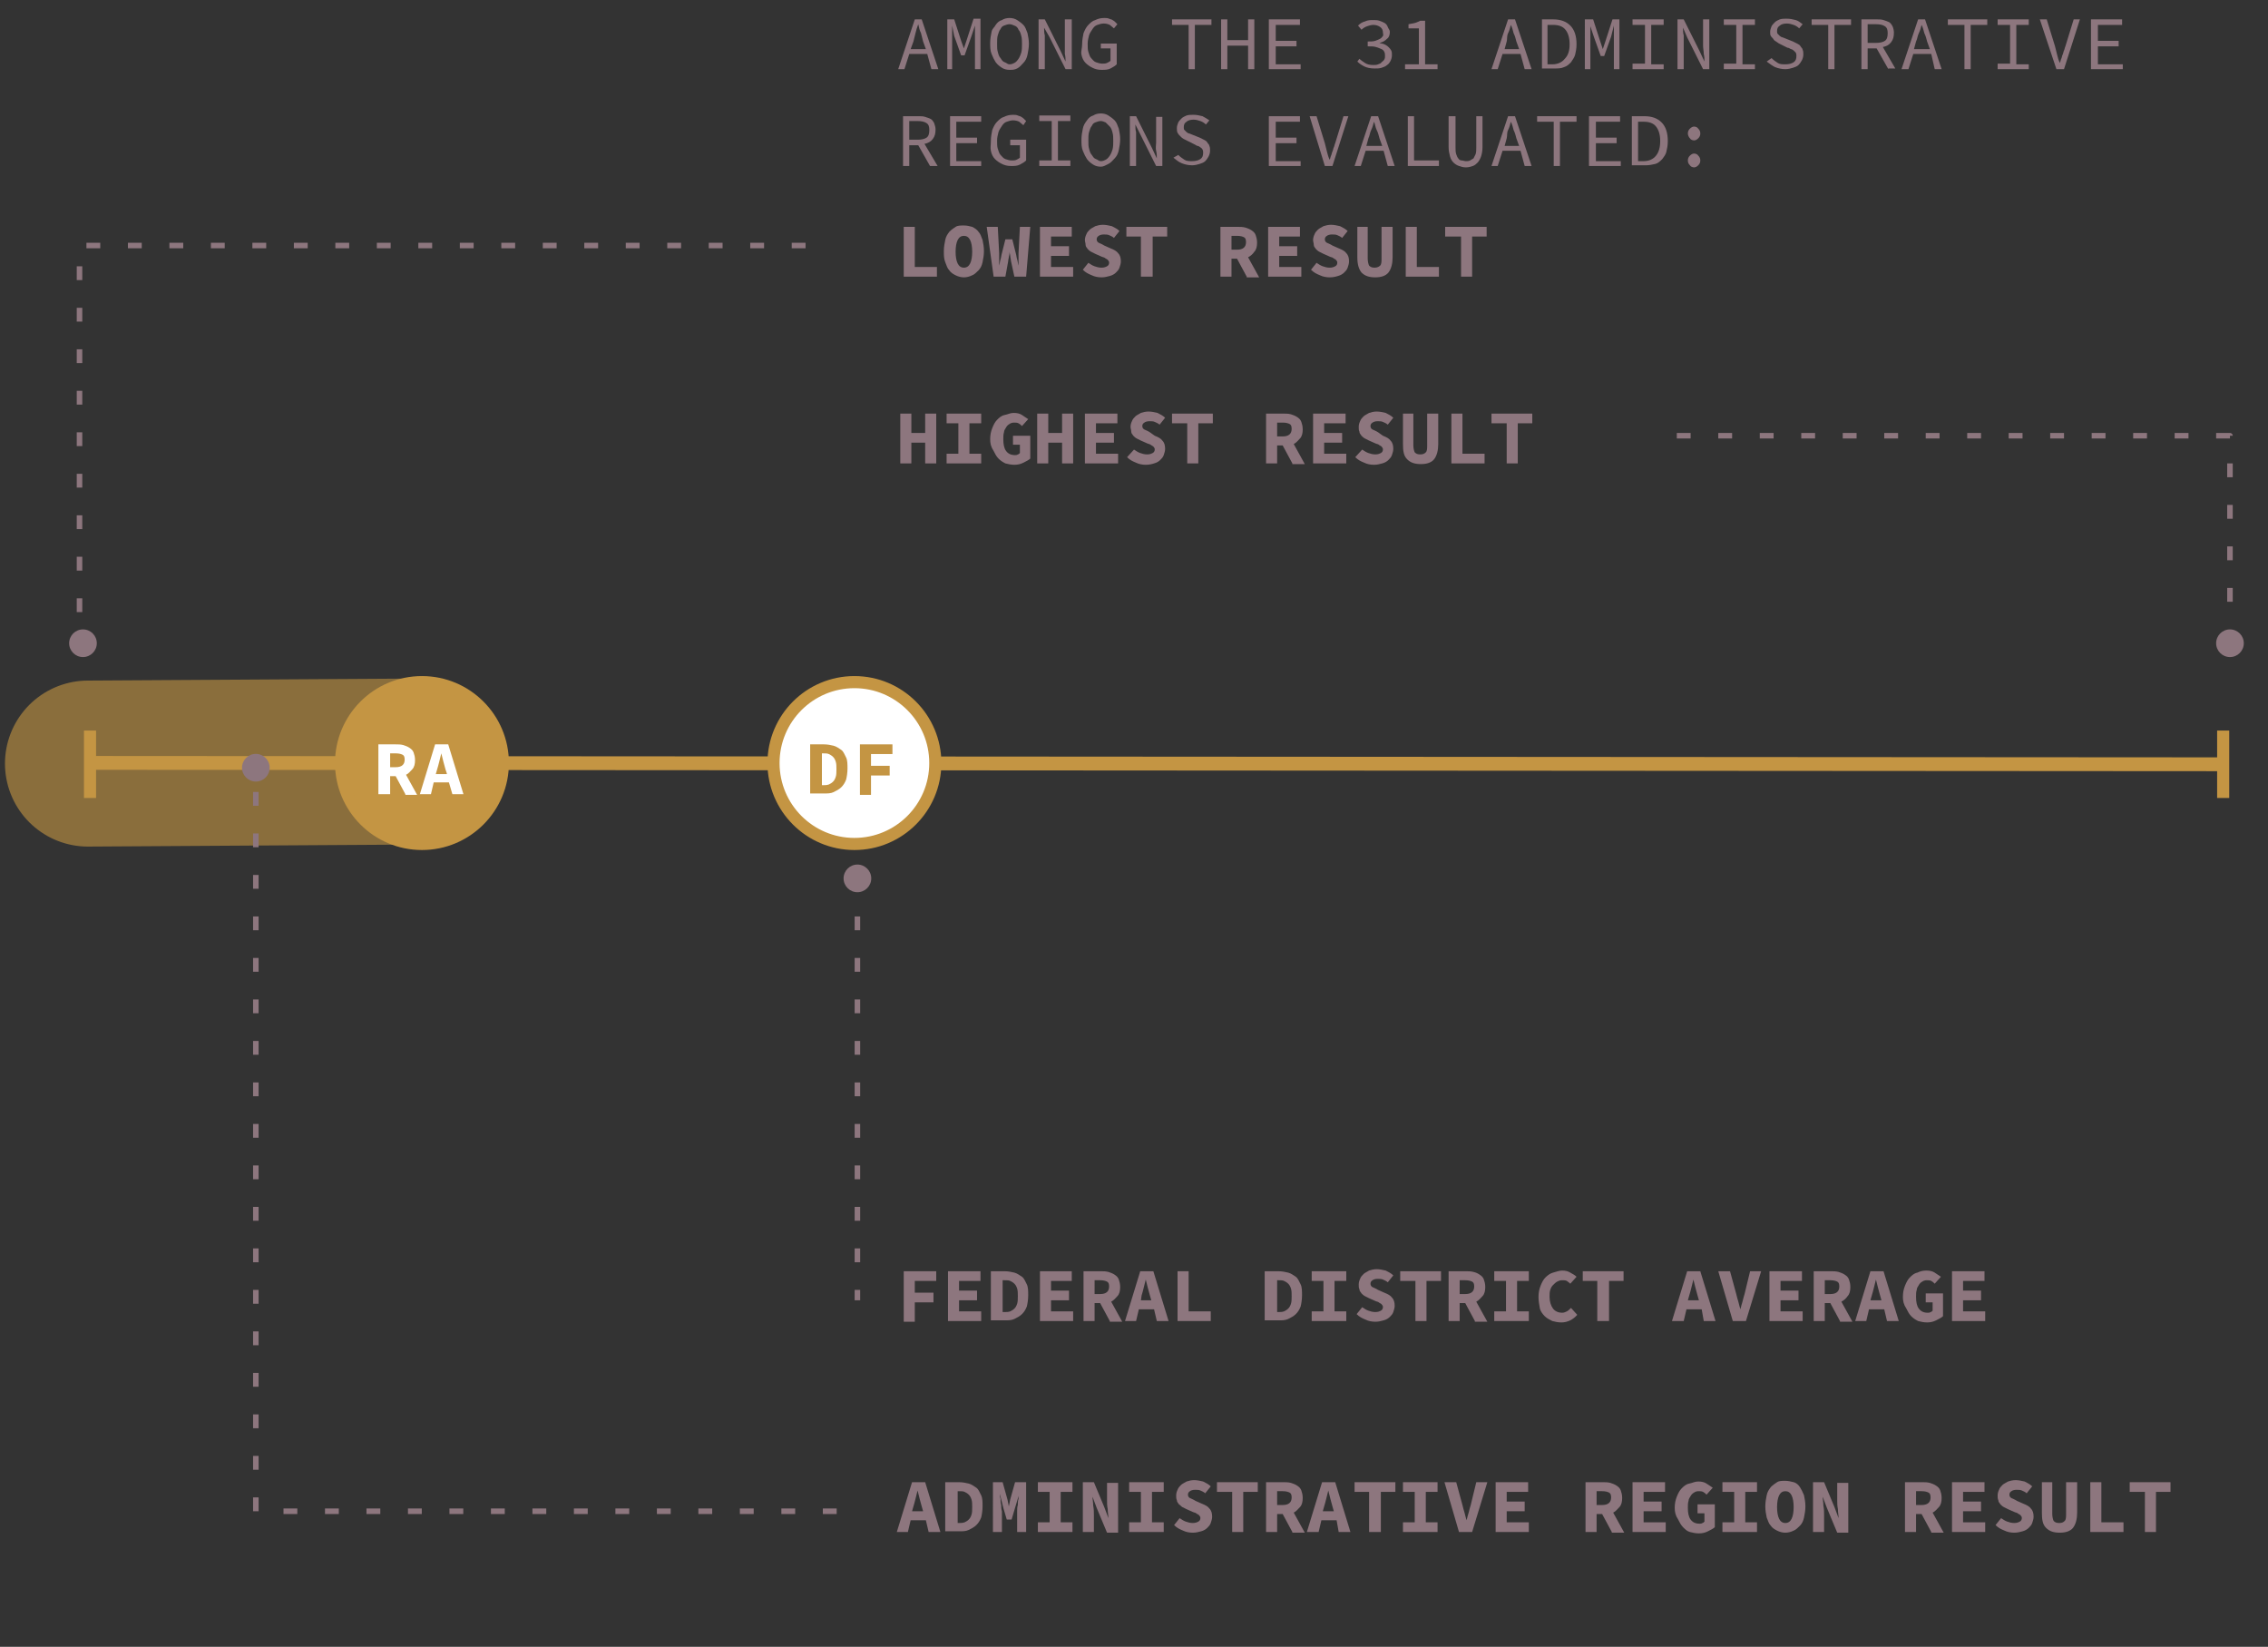 <?xml version="1.0" encoding="utf-8"?>
<!-- Generator: Adobe Illustrator 24.1.2, SVG Export Plug-In . SVG Version: 6.00 Build 0)  -->
<svg version="1.1" id="Layer_1" xmlns="http://www.w3.org/2000/svg" xmlns:xlink="http://www.w3.org/1999/xlink" x="0px" y="0px"
	 viewBox="0 0 328 238.1" style="enable-background:new 0 0 328 238.1;" xml:space="preserve">
<rect x="0" y="0" width="328" height="238.1" fill="#333333" stroke="none"/>
<style type="text/css">
	.st0{fill:none;stroke:#C49543;stroke-width:2;}
	.st1{fill:none;stroke:#C49543;stroke-width:1.75;stroke-linecap:square;}
	.st2{opacity:0.604;fill:none;stroke:#C49543;stroke-width:24;stroke-linecap:round;enable-background:new    ;}
	.st3{fill-rule:evenodd;clip-rule:evenodd;fill:#FFFFFF;stroke:#C49543;stroke-width:1.75;}
	.st4{enable-background:new    ;}
	.st5{fill:#C49543;}
	.st6{fill-rule:evenodd;clip-rule:evenodd;fill:#C49543;stroke:#C49543;stroke-width:1.75;}
	.st7{fill:#FFFFFF;}
	.st8{fill:#8D767E;}
	.st9{fill:none;stroke:#8D767E;stroke-width:0.8;stroke-linejoin:round;stroke-dasharray:2,4;}
	.st10{fill-rule:evenodd;clip-rule:evenodd;fill:#8D767E;}
</style>
<g id="Page-1">
	<g id="Group-44" transform="translate(10, -2)">
		<g id="Group-22">
			<g id="Group-9">
				<g id="Group-20" transform="translate(2.319, 97)">
					<line id="Line-8-Copy-5" class="st0" x1="309.7" y1="15.5" x2="0.4" y2="15.3"/>
					<line id="Line-8-Copy" class="st1" x1="0.7" y1="11.5" x2="0.7" y2="19.5"/>
					<line id="Line-8-Copy-2" class="st1" x1="309.2" y1="11.5" x2="309.2" y2="19.5"/>
					<line id="Line-8-Copy-3" class="st2" x1="49.1" y1="15.1" x2="0.4" y2="15.4"/>
					<g id="estado" transform="translate(97.223, 0)">
						<g id="Group-14" transform="translate(0, 0.421)">
							<g id="pin-domain_x2F_1-copy" transform="translate(0.526, 0.421)">
								<g id="Group-18-Copy" transform="translate(0.898, 0.481)">
									<circle id="Oval-Copy" class="st3" cx="12.6" cy="14" r="11.7"/>
									<g class="st4">
										<path class="st5" d="M6.3,11.3h1.9c0.5,0,1,0.1,1.4,0.2s0.8,0.4,1.1,0.6s0.5,0.7,0.7,1.1s0.2,1,0.2,1.6s-0.1,1.2-0.2,1.6
											c-0.2,0.5-0.4,0.8-0.7,1.1c-0.3,0.3-0.7,0.5-1.1,0.7s-0.9,0.2-1.4,0.2h-2V11.3z M8.1,17.2c0.3,0,0.5,0,0.8-0.1
											c0.2-0.1,0.4-0.2,0.6-0.4s0.3-0.4,0.4-0.7c0.1-0.3,0.1-0.7,0.1-1.1c0-0.4,0-0.8-0.1-1.1s-0.2-0.5-0.4-0.7
											c-0.2-0.2-0.4-0.3-0.6-0.4s-0.5-0.1-0.8-0.1H7.9v4.6H8.1z"/>
										<path class="st5" d="M13.4,11.3h4.7v1.4H15v1.7h2.7v1.4H15v2.8h-1.6V11.3z"/>
									</g>
								</g>
							</g>
						</g>
					</g>
					<g id="capital-copy" transform="translate(34.574, 0)">
						<g id="Group-39" transform="translate(0.592, 0.111)">
							<g id="pin-domain_x2F_1-copy-2" transform="translate(0.04, 0.731)">
								<g id="Group-18-Copy_1_" transform="translate(0.898, 0.481)">
									<circle id="Oval-Copy_1_" class="st6" cx="12.6" cy="14" r="11.7"/>
									<g class="st4">
										<path class="st7" d="M10.2,18.5l-1.4-2.6H8v2.6H6.3v-7.2h2.5c0.4,0,0.7,0,1.1,0.1c0.3,0.1,0.6,0.2,0.9,0.4
											s0.5,0.4,0.6,0.7c0.1,0.3,0.2,0.6,0.2,1.1c0,0.5-0.1,1-0.4,1.3s-0.5,0.6-0.9,0.8l1.6,2.9H10.2z M8,14.6h0.8
											c0.9,0,1.3-0.4,1.3-1.1c0-0.4-0.1-0.6-0.3-0.7c-0.2-0.1-0.5-0.2-1-0.2H8V14.6z"/>
										<path class="st7" d="M16.5,16.8h-2.2l-0.4,1.7h-1.6l2.2-7.2h1.9l2.2,7.2H17L16.5,16.8z M16.2,15.5L16,14.9
											c-0.1-0.4-0.2-0.7-0.3-1.1c-0.1-0.4-0.2-0.8-0.3-1.2h0c-0.1,0.4-0.2,0.8-0.3,1.2c-0.1,0.4-0.2,0.8-0.3,1.1l-0.2,0.7H16.2z
											"/>
									</g>
								</g>
							</g>
						</g>
					</g>
				</g>
				<g class="st4">
					<path class="st8" d="M120.7,185.8h4.7v1.4h-3.1v1.7h2.7v1.4h-2.7v2.8h-1.6V185.8z"/>
					<path class="st8" d="M127.1,185.8h4.7v1.4h-3.1v1.4h2.6v1.4h-2.6v1.6h3.2v1.4h-4.8V185.8z"/>
					<path class="st8" d="M133.4,185.8h1.9c0.5,0,1,0.1,1.4,0.2s0.8,0.4,1.1,0.6s0.5,0.7,0.7,1.1s0.2,1,0.2,1.6s-0.1,1.2-0.2,1.6
						c-0.2,0.5-0.4,0.8-0.7,1.1c-0.3,0.3-0.7,0.5-1.1,0.7s-0.9,0.2-1.4,0.2h-2V185.8z M135.3,191.7c0.3,0,0.5,0,0.8-0.1
						c0.2-0.1,0.4-0.2,0.6-0.4s0.3-0.4,0.4-0.7c0.1-0.3,0.1-0.7,0.1-1.1c0-0.4,0-0.8-0.1-1.1s-0.2-0.5-0.4-0.7
						c-0.2-0.2-0.4-0.3-0.6-0.4s-0.5-0.1-0.8-0.1H135v4.6H135.3z"/>
					<path class="st8" d="M140.3,185.8h4.7v1.4H142v1.4h2.6v1.4H142v1.6h3.2v1.4h-4.8V185.8z"/>
					<path class="st8" d="M150.5,193l-1.4-2.6h-0.8v2.6h-1.6v-7.2h2.5c0.4,0,0.7,0,1.1,0.1c0.3,0.1,0.6,0.2,0.9,0.4s0.5,0.4,0.6,0.7
						c0.1,0.3,0.2,0.6,0.2,1.1c0,0.5-0.1,1-0.4,1.3s-0.5,0.6-0.9,0.8l1.6,2.9H150.5z M148.3,189.1h0.8c0.9,0,1.3-0.4,1.3-1.1
						c0-0.4-0.1-0.6-0.3-0.7c-0.2-0.1-0.5-0.2-1-0.2h-0.8V189.1z"/>
					<path class="st8" d="M156.9,191.3h-2.2l-0.4,1.7h-1.6l2.2-7.2h1.9l2.2,7.2h-1.7L156.9,191.3z M156.5,190l-0.2-0.7
						c-0.1-0.4-0.2-0.7-0.3-1.1c-0.1-0.4-0.2-0.8-0.3-1.2h0c-0.1,0.4-0.2,0.8-0.3,1.2c-0.1,0.4-0.2,0.8-0.3,1.1L155,190H156.5z"/>
					<path class="st8" d="M160.3,185.8h1.6v5.8h3.2v1.4h-4.8V185.8z"/>
					<path class="st8" d="M173,185.8h1.9c0.5,0,1,0.1,1.4,0.2c0.4,0.1,0.8,0.4,1.1,0.6s0.5,0.7,0.7,1.1s0.2,1,0.2,1.6
						s-0.1,1.2-0.2,1.6c-0.2,0.5-0.4,0.8-0.7,1.1s-0.7,0.5-1.1,0.7s-0.9,0.2-1.4,0.2h-2V185.8z M174.9,191.7c0.3,0,0.5,0,0.8-0.1
						c0.2-0.1,0.4-0.2,0.6-0.4c0.2-0.2,0.3-0.4,0.4-0.7c0.1-0.3,0.1-0.7,0.1-1.1c0-0.4,0-0.8-0.1-1.1s-0.2-0.5-0.4-0.7
						c-0.2-0.2-0.4-0.3-0.6-0.4s-0.5-0.1-0.8-0.1h-0.2v4.6H174.9z"/>
					<path class="st8" d="M179.7,191.6h1.7v-4.4h-1.7v-1.4h5v1.4H183v4.4h1.7v1.4h-5V191.6z"/>
					<path class="st8" d="M187,191c0.3,0.2,0.6,0.4,0.9,0.5c0.3,0.1,0.6,0.2,1,0.2c0.4,0,0.6-0.1,0.8-0.2c0.2-0.1,0.3-0.3,0.3-0.5
						c0-0.1,0-0.2-0.1-0.3c-0.1-0.1-0.1-0.2-0.2-0.2c-0.1-0.1-0.2-0.1-0.3-0.2c-0.1-0.1-0.3-0.1-0.5-0.2l-0.9-0.4
						c-0.2-0.1-0.4-0.2-0.6-0.3c-0.2-0.1-0.4-0.3-0.5-0.4c-0.1-0.2-0.3-0.3-0.3-0.6c-0.1-0.2-0.1-0.4-0.1-0.7c0-0.3,0.1-0.6,0.2-0.8
						c0.1-0.3,0.3-0.5,0.5-0.7s0.5-0.3,0.8-0.5c0.3-0.1,0.7-0.2,1.1-0.2c0.4,0,0.9,0.1,1.3,0.2c0.4,0.2,0.8,0.4,1.1,0.7l-0.8,1
						c-0.2-0.2-0.5-0.3-0.7-0.4c-0.2-0.1-0.5-0.1-0.8-0.1c-0.3,0-0.6,0.1-0.7,0.2c-0.2,0.1-0.3,0.3-0.3,0.5c0,0.2,0.1,0.4,0.3,0.5
						c0.2,0.1,0.5,0.2,0.8,0.4l0.9,0.4c0.5,0.2,0.9,0.4,1.1,0.7c0.3,0.3,0.4,0.7,0.4,1.2c0,0.3-0.1,0.6-0.2,0.9s-0.3,0.5-0.5,0.7
						c-0.2,0.2-0.5,0.4-0.9,0.5s-0.7,0.2-1.2,0.2c-0.5,0-1-0.1-1.4-0.3c-0.5-0.2-0.9-0.4-1.3-0.8L187,191z"/>
					<path class="st8" d="M194.6,187.2h-2.1v-1.4h5.9v1.4h-2.1v5.8h-1.6V187.2z"/>
					<path class="st8" d="M203.3,193l-1.4-2.6h-0.8v2.6h-1.6v-7.2h2.5c0.4,0,0.7,0,1.1,0.1s0.6,0.2,0.9,0.4c0.3,0.2,0.5,0.4,0.6,0.7
						c0.1,0.3,0.2,0.6,0.2,1.1c0,0.5-0.1,1-0.4,1.3s-0.5,0.6-0.9,0.8l1.6,2.9H203.3z M201.1,189.1h0.8c0.9,0,1.3-0.4,1.3-1.1
						c0-0.4-0.1-0.6-0.3-0.7c-0.2-0.1-0.5-0.2-1-0.2h-0.8V189.1z"/>
					<path class="st8" d="M206.1,191.6h1.7v-4.4h-1.7v-1.4h5v1.4h-1.7v4.4h1.7v1.4h-5V191.6z"/>
					<path class="st8" d="M212.5,189.5c0-0.6,0.1-1.1,0.3-1.6c0.2-0.5,0.4-0.9,0.7-1.2c0.3-0.3,0.7-0.6,1.1-0.7s0.9-0.3,1.3-0.3
						c0.5,0,0.9,0.1,1.2,0.3c0.4,0.2,0.7,0.4,0.9,0.6l-0.9,1c-0.2-0.2-0.4-0.3-0.5-0.4c-0.2-0.1-0.4-0.1-0.7-0.1
						c-0.3,0-0.5,0.1-0.7,0.2s-0.4,0.3-0.6,0.5s-0.3,0.4-0.4,0.7c-0.1,0.3-0.1,0.6-0.1,1c0,0.7,0.2,1.3,0.5,1.7
						c0.3,0.4,0.8,0.6,1.3,0.6c0.3,0,0.5-0.1,0.7-0.2c0.2-0.1,0.4-0.3,0.6-0.5l0.9,1c-0.6,0.7-1.4,1.1-2.3,1.1
						c-0.5,0-0.9-0.1-1.3-0.2c-0.4-0.2-0.8-0.4-1.1-0.7c-0.3-0.3-0.6-0.7-0.7-1.1C212.6,190.6,212.5,190.1,212.5,189.5z"/>
					<path class="st8" d="M221,187.2h-2.1v-1.4h5.9v1.4h-2.1v5.8H221V187.2z"/>
					<path class="st8" d="M236.1,191.3h-2.2l-0.4,1.7h-1.7l2.2-7.2h1.9l2.2,7.2h-1.7L236.1,191.3z M235.7,190l-0.2-0.7
						c-0.1-0.4-0.2-0.7-0.3-1.1c-0.1-0.4-0.2-0.8-0.3-1.2h0c-0.1,0.4-0.2,0.8-0.3,1.2s-0.2,0.8-0.3,1.1l-0.2,0.7H235.7z"/>
					<path class="st8" d="M238.5,185.8h1.7l0.9,3.3c0.1,0.4,0.2,0.8,0.3,1.1c0.1,0.4,0.2,0.8,0.3,1.1h0c0.1-0.4,0.2-0.8,0.3-1.1
						c0.1-0.4,0.2-0.8,0.3-1.1l0.8-3.3h1.6l-2.2,7.2h-1.9L238.5,185.8z"/>
					<path class="st8" d="M245.9,185.8h4.7v1.4h-3.1v1.4h2.6v1.4h-2.6v1.6h3.2v1.4h-4.8V185.8z"/>
					<path class="st8" d="M256.1,193l-1.4-2.6h-0.8v2.6h-1.6v-7.2h2.5c0.4,0,0.7,0,1.1,0.1c0.3,0.1,0.6,0.2,0.9,0.4s0.5,0.4,0.6,0.7
						s0.2,0.6,0.2,1.1c0,0.5-0.1,1-0.4,1.3c-0.2,0.3-0.5,0.6-0.9,0.8l1.6,2.9H256.1z M253.9,189.1h0.8c0.9,0,1.3-0.4,1.3-1.1
						c0-0.4-0.1-0.6-0.3-0.7c-0.2-0.1-0.5-0.2-1-0.2h-0.8V189.1z"/>
					<path class="st8" d="M262.5,191.3h-2.2l-0.4,1.7h-1.6l2.2-7.2h1.9l2.2,7.2h-1.7L262.5,191.3z M262.1,190l-0.2-0.7
						c-0.1-0.4-0.2-0.7-0.3-1.1c-0.1-0.4-0.2-0.8-0.3-1.2h0c-0.1,0.4-0.2,0.8-0.3,1.2c-0.1,0.4-0.2,0.8-0.3,1.1l-0.2,0.7H262.1z"/>
					<path class="st8" d="M265.2,189.5c0-0.6,0.1-1.1,0.3-1.6c0.2-0.5,0.4-0.9,0.7-1.2c0.3-0.3,0.6-0.6,1.1-0.7
						c0.4-0.2,0.8-0.3,1.3-0.3c0.5,0,0.9,0.1,1.2,0.3c0.3,0.2,0.6,0.4,0.9,0.6l-0.9,1c-0.2-0.2-0.3-0.3-0.5-0.4
						c-0.2-0.1-0.4-0.1-0.7-0.1c-0.2,0-0.5,0.1-0.6,0.2c-0.2,0.1-0.4,0.3-0.5,0.5s-0.3,0.4-0.3,0.7c-0.1,0.3-0.1,0.6-0.1,1
						c0,0.7,0.1,1.3,0.4,1.7c0.3,0.4,0.7,0.6,1.3,0.6c0.1,0,0.3,0,0.4-0.1c0.1,0,0.2-0.1,0.3-0.2v-1.2h-1V189h2.5v3.3
						c-0.2,0.2-0.6,0.4-1,0.6s-0.8,0.3-1.3,0.3s-0.9-0.1-1.3-0.2c-0.4-0.2-0.7-0.4-1-0.7c-0.3-0.3-0.5-0.7-0.7-1.1
						C265.3,190.6,265.2,190.1,265.2,189.5z"/>
					<path class="st8" d="M272.3,185.8h4.7v1.4h-3.1v1.4h2.6v1.4h-2.6v1.6h3.2v1.4h-4.8V185.8z"/>
				</g>
				<g class="st4">
					<path class="st8" d="M123.9,221.8h-2.2l-0.4,1.7h-1.6l2.2-7.2h1.9l2.2,7.2h-1.7L123.9,221.8z M123.5,220.5l-0.2-0.7
						c-0.1-0.4-0.2-0.7-0.3-1.1c-0.1-0.4-0.2-0.8-0.3-1.2h0c-0.1,0.4-0.2,0.8-0.3,1.2c-0.1,0.4-0.2,0.8-0.3,1.1l-0.2,0.7H123.5z"/>
					<path class="st8" d="M126.8,216.3h1.9c0.5,0,1,0.1,1.4,0.2s0.8,0.4,1.1,0.6s0.5,0.7,0.7,1.1s0.2,1,0.2,1.6s-0.1,1.2-0.2,1.6
						c-0.2,0.5-0.4,0.8-0.7,1.1c-0.3,0.3-0.7,0.5-1.1,0.7s-0.9,0.2-1.4,0.2h-2V216.3z M128.7,222.2c0.3,0,0.5,0,0.8-0.1
						c0.2-0.1,0.4-0.2,0.6-0.4s0.3-0.4,0.4-0.7c0.1-0.3,0.1-0.7,0.1-1.1c0-0.4,0-0.8-0.1-1.1s-0.2-0.5-0.4-0.7
						c-0.2-0.2-0.4-0.3-0.6-0.4s-0.5-0.1-0.8-0.1h-0.2v4.6H128.7z"/>
					<path class="st8" d="M133.4,216.3h1.6l0.7,2.5l0.2,1h0l0.2-1l0.7-2.5h1.6v7.2h-1.3v-2.3c0-0.2,0-0.4,0-0.7c0-0.3,0-0.6,0.1-0.9
						c0-0.3,0-0.6,0.1-0.9c0-0.3,0-0.5,0.1-0.7h0l-0.6,2l-0.5,1.7h-0.7l-0.5-1.7l-0.5-2h0c0,0.2,0,0.4,0.1,0.7c0,0.3,0,0.6,0.1,0.9
						c0,0.3,0,0.6,0.1,0.9c0,0.3,0,0.5,0,0.7v2.3h-1.3V216.3z"/>
					<path class="st8" d="M140.1,222.1h1.7v-4.4h-1.7v-1.4h5v1.4h-1.7v4.4h1.7v1.4h-5V222.1z"/>
					<path class="st8" d="M146.6,216.3h1.6l1.5,3.6l0.6,1.6h0c0-0.4-0.1-0.8-0.1-1.3c-0.1-0.5-0.1-0.9-0.1-1.3v-2.5h1.6v7.2h-1.6
						l-1.5-3.6l-0.6-1.6h0c0,0.4,0.1,0.8,0.1,1.3c0.1,0.5,0.1,0.9,0.1,1.3v2.5h-1.6V216.3z"/>
					<path class="st8" d="M153.3,222.1h1.7v-4.4h-1.7v-1.4h5v1.4h-1.7v4.4h1.7v1.4h-5V222.1z"/>
					<path class="st8" d="M160.6,221.5c0.3,0.2,0.6,0.4,0.9,0.5c0.3,0.1,0.6,0.2,1,0.2c0.4,0,0.6-0.1,0.8-0.2
						c0.2-0.1,0.3-0.3,0.3-0.5c0-0.1,0-0.2-0.1-0.3c-0.1-0.1-0.1-0.2-0.2-0.2c-0.1-0.1-0.2-0.1-0.3-0.2c-0.1-0.1-0.3-0.1-0.5-0.2
						l-0.9-0.4c-0.2-0.1-0.4-0.2-0.6-0.3c-0.2-0.1-0.3-0.3-0.5-0.4c-0.1-0.2-0.3-0.3-0.3-0.6c-0.1-0.2-0.1-0.4-0.1-0.7
						c0-0.3,0.1-0.6,0.2-0.8c0.1-0.3,0.3-0.5,0.5-0.7s0.5-0.3,0.8-0.5c0.3-0.1,0.7-0.2,1.1-0.2c0.4,0,0.9,0.1,1.3,0.2
						c0.4,0.2,0.8,0.4,1.1,0.7l-0.8,1c-0.2-0.2-0.5-0.3-0.7-0.4c-0.2-0.1-0.5-0.1-0.8-0.1c-0.3,0-0.6,0.1-0.7,0.2
						c-0.2,0.1-0.3,0.3-0.3,0.5c0,0.2,0.1,0.4,0.3,0.5c0.2,0.1,0.5,0.2,0.8,0.4l0.9,0.4c0.5,0.2,0.9,0.4,1.1,0.7
						c0.3,0.3,0.4,0.7,0.4,1.2c0,0.3-0.1,0.6-0.2,0.9c-0.1,0.3-0.3,0.5-0.5,0.7c-0.2,0.2-0.5,0.4-0.9,0.5s-0.7,0.2-1.2,0.2
						c-0.5,0-1-0.1-1.4-0.3c-0.5-0.2-0.9-0.4-1.3-0.8L160.6,221.5z"/>
					<path class="st8" d="M168.2,217.7H166v-1.4h5.9v1.4h-2.1v5.8h-1.6V217.7z"/>
					<path class="st8" d="M176.9,223.5l-1.4-2.6h-0.8v2.6h-1.6v-7.2h2.5c0.4,0,0.7,0,1.1,0.1c0.3,0.1,0.6,0.2,0.9,0.4
						c0.3,0.2,0.5,0.4,0.6,0.7s0.2,0.6,0.2,1.1c0,0.5-0.1,1-0.4,1.3s-0.5,0.6-0.9,0.8l1.6,2.9H176.9z M174.7,219.6h0.8
						c0.9,0,1.3-0.4,1.3-1.1c0-0.4-0.1-0.6-0.3-0.7c-0.2-0.1-0.5-0.2-1-0.2h-0.8V219.6z"/>
					<path class="st8" d="M183.3,221.8h-2.2l-0.4,1.7H179l2.2-7.2h1.9l2.2,7.2h-1.7L183.3,221.8z M182.9,220.5l-0.2-0.7
						c-0.1-0.4-0.2-0.7-0.3-1.1c-0.1-0.4-0.2-0.8-0.3-1.2h0c-0.1,0.4-0.2,0.8-0.3,1.2s-0.2,0.8-0.3,1.1l-0.2,0.7H182.9z"/>
					<path class="st8" d="M188,217.7h-2.1v-1.4h5.9v1.4h-2.1v5.8H188V217.7z"/>
					<path class="st8" d="M192.9,222.1h1.7v-4.4h-1.7v-1.4h5v1.4h-1.7v4.4h1.7v1.4h-5V222.1z"/>
					<path class="st8" d="M198.9,216.3h1.7l0.9,3.3c0.1,0.4,0.2,0.8,0.3,1.1c0.1,0.4,0.2,0.8,0.3,1.1h0c0.1-0.4,0.2-0.8,0.3-1.1
						c0.1-0.4,0.2-0.8,0.3-1.1l0.8-3.3h1.6l-2.2,7.2H201L198.9,216.3z"/>
					<path class="st8" d="M206.3,216.3h4.7v1.4h-3.1v1.4h2.6v1.4h-2.6v1.6h3.2v1.4h-4.8V216.3z"/>
					<path class="st8" d="M223.1,223.5l-1.4-2.6h-0.8v2.6h-1.6v-7.2h2.5c0.4,0,0.7,0,1.1,0.1c0.3,0.1,0.6,0.2,0.9,0.4
						c0.3,0.2,0.5,0.4,0.6,0.7s0.2,0.6,0.2,1.1c0,0.5-0.1,1-0.4,1.3s-0.5,0.6-0.9,0.8l1.6,2.9H223.1z M220.9,219.6h0.8
						c0.9,0,1.3-0.4,1.3-1.1c0-0.4-0.1-0.6-0.3-0.7c-0.2-0.1-0.5-0.2-1-0.2h-0.8V219.6z"/>
					<path class="st8" d="M226.1,216.3h4.7v1.4h-3.1v1.4h2.6v1.4h-2.6v1.6h3.2v1.4h-4.8V216.3z"/>
					<path class="st8" d="M232.2,220c0-0.6,0.1-1.1,0.3-1.6c0.2-0.5,0.4-0.9,0.7-1.2c0.3-0.3,0.6-0.6,1.1-0.7s0.8-0.3,1.3-0.3
						c0.5,0,0.9,0.1,1.2,0.3c0.3,0.2,0.6,0.4,0.9,0.6l-0.9,1c-0.2-0.2-0.3-0.3-0.5-0.4c-0.2-0.1-0.4-0.1-0.7-0.1
						c-0.2,0-0.5,0.1-0.6,0.2c-0.2,0.1-0.4,0.3-0.5,0.5s-0.3,0.4-0.3,0.7c-0.1,0.3-0.1,0.6-0.1,1c0,0.7,0.1,1.3,0.4,1.7
						c0.3,0.4,0.7,0.6,1.3,0.6c0.1,0,0.3,0,0.4-0.1c0.1,0,0.2-0.1,0.3-0.2v-1.2h-1v-1.3h2.5v3.3c-0.2,0.2-0.6,0.4-1,0.6
						c-0.4,0.2-0.8,0.3-1.3,0.3c-0.5,0-0.9-0.1-1.3-0.2s-0.7-0.4-1-0.7c-0.3-0.3-0.5-0.7-0.7-1.1C232.3,221.1,232.2,220.6,232.2,220
						z"/>
					<path class="st8" d="M239.1,222.1h1.7v-4.4h-1.7v-1.4h5v1.4h-1.7v4.4h1.7v1.4h-5V222.1z"/>
					<path class="st8" d="M248.2,223.6c-0.4,0-0.8-0.1-1.2-0.3c-0.4-0.2-0.7-0.4-0.9-0.7c-0.3-0.3-0.4-0.7-0.6-1.2
						c-0.1-0.5-0.2-1-0.2-1.6s0.1-1.1,0.2-1.6c0.1-0.5,0.3-0.8,0.6-1.2c0.3-0.3,0.6-0.5,0.9-0.7s0.7-0.2,1.2-0.2
						c0.4,0,0.8,0.1,1.2,0.2s0.7,0.4,0.9,0.7s0.4,0.7,0.6,1.2c0.1,0.5,0.2,1,0.2,1.6c0,0.6-0.1,1.1-0.2,1.6
						c-0.1,0.5-0.3,0.9-0.6,1.2c-0.3,0.3-0.6,0.6-0.9,0.7C249,223.5,248.6,223.6,248.2,223.6z M248.2,222.2c0.4,0,0.7-0.2,0.9-0.6
						s0.3-1,0.3-1.7c0-0.7-0.1-1.3-0.3-1.7s-0.5-0.6-0.9-0.6c-0.4,0-0.7,0.2-0.9,0.6c-0.2,0.4-0.3,1-0.3,1.7c0,0.7,0.1,1.3,0.3,1.7
						C247.5,222,247.8,222.2,248.2,222.2z"/>
					<path class="st8" d="M252.2,216.3h1.6l1.5,3.6l0.6,1.6h0c0-0.4-0.1-0.8-0.1-1.3c-0.1-0.5-0.1-0.9-0.1-1.3v-2.5h1.6v7.2h-1.6
						l-1.5-3.6l-0.6-1.6h0c0,0.4,0.1,0.8,0.1,1.3c0.1,0.5,0.1,0.9,0.1,1.3v2.5h-1.6V216.3z"/>
					<path class="st8" d="M269.3,223.5l-1.4-2.6h-0.8v2.6h-1.6v-7.2h2.5c0.4,0,0.7,0,1.1,0.1c0.3,0.1,0.6,0.2,0.9,0.4
						c0.3,0.2,0.5,0.4,0.6,0.7s0.2,0.6,0.2,1.1c0,0.5-0.1,1-0.4,1.3s-0.5,0.6-0.9,0.8l1.6,2.9H269.3z M267.1,219.6h0.8
						c0.9,0,1.3-0.4,1.3-1.1c0-0.4-0.1-0.6-0.3-0.7c-0.2-0.1-0.5-0.2-1-0.2h-0.8V219.6z"/>
					<path class="st8" d="M272.3,216.3h4.7v1.4h-3.1v1.4h2.6v1.4h-2.6v1.6h3.2v1.4h-4.8V216.3z"/>
					<path class="st8" d="M279.4,221.5c0.3,0.2,0.6,0.4,0.9,0.5c0.3,0.1,0.6,0.2,1,0.2c0.4,0,0.6-0.1,0.8-0.2
						c0.2-0.1,0.3-0.3,0.3-0.5c0-0.1,0-0.2-0.1-0.3c-0.1-0.1-0.1-0.2-0.2-0.2c-0.1-0.1-0.2-0.1-0.3-0.2c-0.1-0.1-0.3-0.1-0.5-0.2
						l-0.9-0.4c-0.2-0.1-0.4-0.2-0.6-0.3c-0.2-0.1-0.4-0.3-0.5-0.4c-0.1-0.2-0.3-0.3-0.3-0.6c-0.1-0.2-0.1-0.4-0.1-0.7
						c0-0.3,0.1-0.6,0.2-0.8c0.1-0.3,0.3-0.5,0.5-0.7s0.5-0.3,0.8-0.5c0.3-0.1,0.7-0.2,1.1-0.2c0.4,0,0.9,0.1,1.3,0.2
						c0.4,0.2,0.8,0.4,1.1,0.7l-0.8,1c-0.2-0.2-0.5-0.3-0.7-0.4c-0.2-0.1-0.5-0.1-0.8-0.1c-0.3,0-0.6,0.1-0.7,0.2
						c-0.2,0.1-0.3,0.3-0.3,0.5c0,0.2,0.1,0.4,0.3,0.5c0.2,0.1,0.5,0.2,0.8,0.4l0.9,0.4c0.5,0.2,0.9,0.4,1.1,0.7
						c0.3,0.3,0.4,0.7,0.4,1.2c0,0.3-0.1,0.6-0.2,0.9s-0.3,0.5-0.5,0.7c-0.2,0.2-0.5,0.4-0.9,0.5s-0.7,0.2-1.2,0.2
						c-0.5,0-1-0.1-1.4-0.3c-0.5-0.2-0.9-0.4-1.3-0.8L279.4,221.5z"/>
					<path class="st8" d="M285.2,216.3h1.6v4.6c0,0.4,0.1,0.8,0.2,1c0.2,0.2,0.4,0.3,0.8,0.3s0.6-0.1,0.8-0.3c0.2-0.2,0.2-0.6,0.2-1
						v-4.6h1.6v4.4c0,0.9-0.2,1.7-0.6,2.2c-0.4,0.5-1.1,0.7-1.9,0.7c-0.9,0-1.5-0.2-2-0.7s-0.6-1.2-0.6-2.2V216.3z"/>
					<path class="st8" d="M292.3,216.3h1.6v5.8h3.2v1.4h-4.8V216.3z"/>
					<path class="st8" d="M300.2,217.7H298v-1.4h5.9v1.4h-2.1v5.8h-1.6V217.7z"/>
				</g>
				<g id="Group-34" transform="translate(119, 0)">
					<g class="st4">
						<path class="st8" d="M1.7,34.8h1.6v5.8h3.2V42H1.7V34.8z"/>
						<path class="st8" d="M10.4,42.1c-0.4,0-0.8-0.1-1.2-0.3c-0.4-0.2-0.7-0.4-0.9-0.7c-0.3-0.3-0.4-0.7-0.6-1.2s-0.2-1-0.2-1.6
							s0.1-1.1,0.2-1.6s0.3-0.8,0.6-1.2c0.3-0.3,0.6-0.5,0.9-0.7s0.7-0.2,1.2-0.2s0.8,0.1,1.2,0.2c0.4,0.2,0.7,0.4,0.9,0.7
							c0.3,0.3,0.4,0.7,0.6,1.2c0.1,0.5,0.2,1,0.2,1.6c0,0.6-0.1,1.1-0.2,1.6c-0.1,0.5-0.3,0.9-0.6,1.2c-0.3,0.3-0.6,0.6-0.9,0.7
							C11.2,42,10.8,42.1,10.4,42.1z M10.4,40.7c0.4,0,0.7-0.2,0.9-0.6c0.2-0.4,0.3-1,0.3-1.7c0-0.7-0.1-1.3-0.3-1.7
							c-0.2-0.4-0.5-0.6-0.9-0.6s-0.7,0.2-0.9,0.6c-0.2,0.4-0.3,1-0.3,1.7c0,0.7,0.1,1.3,0.3,1.7C9.7,40.5,10,40.7,10.4,40.7z"/>
						<path class="st8" d="M13.7,34.8h1.6l0.2,3.8c0,0.3,0,0.6,0,0.9c0,0.3,0,0.6,0,0.9h0c0.1-0.3,0.1-0.6,0.2-0.9
							c0.1-0.3,0.1-0.6,0.2-0.9l0.5-2h1l0.5,2c0.1,0.3,0.1,0.6,0.2,0.9c0.1,0.3,0.1,0.6,0.2,0.9h0c0-0.3,0-0.6,0-0.9
							c0-0.3,0-0.6,0-0.9l0.2-3.8h1.5L19.4,42h-1.7l-0.5-2.3c0-0.2-0.1-0.5-0.1-0.7S17,38.6,17,38.4h0c0,0.2,0,0.4-0.1,0.7
							c0,0.2-0.1,0.5-0.1,0.7L16.4,42h-1.7L13.7,34.8z"/>
						<path class="st8" d="M21.3,34.8h4.7v1.4H23v1.4h2.6V39H23v1.6h3.2V42h-4.8V34.8z"/>
						<path class="st8" d="M28.4,40c0.3,0.2,0.6,0.4,0.9,0.5c0.3,0.1,0.6,0.2,1,0.2c0.4,0,0.6-0.1,0.8-0.2c0.2-0.1,0.3-0.3,0.3-0.5
							c0-0.1,0-0.2-0.1-0.3c-0.1-0.1-0.1-0.2-0.2-0.2c-0.1-0.1-0.2-0.1-0.3-0.2c-0.1-0.1-0.3-0.1-0.5-0.2l-0.9-0.4
							c-0.2-0.1-0.4-0.2-0.6-0.3s-0.4-0.3-0.5-0.4c-0.1-0.2-0.3-0.3-0.3-0.6s-0.1-0.4-0.1-0.7c0-0.3,0.1-0.6,0.2-0.8
							c0.1-0.3,0.3-0.5,0.5-0.7s0.5-0.3,0.8-0.5c0.3-0.1,0.7-0.2,1.1-0.2c0.4,0,0.9,0.1,1.3,0.2c0.4,0.2,0.8,0.4,1.1,0.7l-0.8,1
							c-0.2-0.2-0.5-0.3-0.7-0.4c-0.2-0.1-0.5-0.1-0.8-0.1c-0.3,0-0.6,0.1-0.7,0.2c-0.2,0.1-0.3,0.3-0.3,0.5c0,0.2,0.1,0.4,0.3,0.5
							c0.2,0.1,0.5,0.2,0.8,0.4l0.9,0.4c0.5,0.2,0.9,0.4,1.1,0.7c0.3,0.3,0.4,0.7,0.4,1.2c0,0.3-0.1,0.6-0.2,0.9
							c-0.1,0.3-0.3,0.5-0.5,0.7c-0.2,0.2-0.5,0.4-0.9,0.5s-0.7,0.2-1.2,0.2c-0.5,0-1-0.1-1.4-0.3c-0.5-0.2-0.9-0.4-1.3-0.8L28.4,40
							z"/>
						<path class="st8" d="M36,36.2h-2.1v-1.4h5.9v1.4h-2.1V42H36V36.2z"/>
						<path class="st8" d="M51.3,42l-1.4-2.6h-0.8V42h-1.6v-7.2H50c0.4,0,0.7,0,1.1,0.1c0.3,0.1,0.6,0.2,0.9,0.4s0.5,0.4,0.6,0.7
							s0.2,0.6,0.2,1.1c0,0.5-0.1,1-0.4,1.3c-0.2,0.3-0.5,0.6-0.9,0.8l1.6,2.9H51.3z M49.1,38.1h0.8c0.9,0,1.3-0.4,1.3-1.1
							c0-0.4-0.1-0.6-0.3-0.7c-0.2-0.1-0.5-0.2-1-0.2h-0.8V38.1z"/>
						<path class="st8" d="M54.3,34.8h4.7v1.4H56v1.4h2.6V39H56v1.6h3.2V42h-4.8V34.8z"/>
						<path class="st8" d="M61.4,40c0.3,0.2,0.6,0.4,0.9,0.5c0.3,0.1,0.6,0.2,1,0.2c0.4,0,0.6-0.1,0.8-0.2c0.2-0.1,0.3-0.3,0.3-0.5
							c0-0.1,0-0.2-0.1-0.3c-0.1-0.1-0.1-0.2-0.2-0.2c-0.1-0.1-0.2-0.1-0.3-0.2c-0.1-0.1-0.3-0.1-0.5-0.2l-0.9-0.4
							c-0.2-0.1-0.4-0.2-0.6-0.3s-0.4-0.3-0.5-0.4c-0.1-0.2-0.3-0.3-0.3-0.6s-0.1-0.4-0.1-0.7c0-0.3,0.1-0.6,0.2-0.8
							c0.1-0.3,0.3-0.5,0.5-0.7c0.2-0.2,0.5-0.3,0.8-0.5c0.3-0.1,0.7-0.2,1.1-0.2c0.4,0,0.9,0.1,1.3,0.2c0.4,0.2,0.8,0.4,1.1,0.7
							l-0.8,1c-0.2-0.2-0.5-0.3-0.7-0.4c-0.2-0.1-0.5-0.1-0.8-0.1c-0.3,0-0.6,0.1-0.7,0.2c-0.2,0.1-0.3,0.3-0.3,0.5
							c0,0.2,0.1,0.4,0.3,0.5c0.2,0.1,0.5,0.2,0.8,0.4l0.9,0.4c0.5,0.2,0.9,0.4,1.1,0.7c0.3,0.3,0.4,0.7,0.4,1.2
							c0,0.3-0.1,0.6-0.2,0.9c-0.1,0.3-0.3,0.5-0.5,0.7c-0.2,0.2-0.5,0.4-0.9,0.5c-0.3,0.1-0.7,0.2-1.2,0.2c-0.5,0-1-0.1-1.4-0.3
							c-0.5-0.2-0.9-0.4-1.3-0.8L61.4,40z"/>
						<path class="st8" d="M67.2,34.8h1.6v4.6c0,0.4,0.1,0.8,0.2,1c0.2,0.2,0.4,0.3,0.8,0.3c0.3,0,0.6-0.1,0.8-0.3
							c0.2-0.2,0.2-0.6,0.2-1v-4.6h1.6v4.4c0,0.9-0.2,1.7-0.6,2.2c-0.4,0.5-1.1,0.7-1.9,0.7c-0.9,0-1.5-0.2-2-0.7
							c-0.4-0.5-0.6-1.2-0.6-2.2V34.8z"/>
						<path class="st8" d="M74.3,34.8h1.6v5.8h3.2V42h-4.8V34.8z"/>
						<path class="st8" d="M82.2,36.2H80v-1.4H86v1.4h-2.1V42h-1.6V36.2z"/>
					</g>
					<g class="st4">
						<path class="st8" d="M5.1,9.8H2.5L1.8,12H0.9l2.4-7.2h1L6.7,12h-1L5.1,9.8z M4.9,9.1L4.5,8C4.4,7.6,4.3,7.2,4.2,6.8
							C4,6.4,3.9,6,3.8,5.5h0C3.6,6,3.5,6.4,3.4,6.8S3.2,7.6,3.1,8L2.7,9.1H4.9z"/>
						<path class="st8" d="M8,4.8h1l1,3.1L10.4,9h0l0.4-1.2l1-3.1h1V12H12V7.9c0-0.1,0-0.3,0-0.5s0-0.4,0-0.6c0-0.2,0-0.4,0-0.6
							s0-0.4,0-0.5h0l-0.5,1.5l-1,2.8h-0.5l-1-2.8L8.7,5.7h0c0,0.1,0,0.3,0,0.5c0,0.2,0,0.4,0,0.6c0,0.2,0,0.4,0,0.6s0,0.4,0,0.5V12
							H8V4.8z"/>
						<path class="st8" d="M17,12.1c-0.4,0-0.8-0.1-1.1-0.3c-0.3-0.2-0.6-0.4-0.9-0.8c-0.2-0.3-0.4-0.7-0.6-1.2s-0.2-1-0.2-1.6
							c0-0.6,0.1-1.1,0.2-1.6S14.8,6,15,5.6c0.2-0.3,0.5-0.6,0.9-0.7c0.3-0.2,0.7-0.3,1.1-0.3c0.4,0,0.8,0.1,1.1,0.3
							c0.3,0.2,0.6,0.4,0.9,0.7s0.4,0.7,0.6,1.2c0.1,0.5,0.2,1,0.2,1.5c0,0.6-0.1,1.1-0.2,1.6c-0.1,0.5-0.3,0.9-0.6,1.2
							s-0.5,0.6-0.9,0.8S17.4,12.1,17,12.1z M17,11.3c0.3,0,0.5-0.1,0.7-0.2c0.2-0.1,0.4-0.3,0.6-0.6c0.2-0.3,0.3-0.6,0.4-0.9
							c0.1-0.4,0.1-0.8,0.1-1.2c0-0.4,0-0.9-0.1-1.2c-0.1-0.4-0.2-0.7-0.4-0.9C18.2,6,18,5.8,17.7,5.7c-0.2-0.1-0.5-0.2-0.7-0.2
							c-0.3,0-0.5,0.1-0.8,0.2S15.8,6,15.7,6.2c-0.2,0.2-0.3,0.6-0.4,0.9s-0.1,0.8-0.1,1.2c0,0.5,0,0.9,0.1,1.2
							c0.1,0.4,0.2,0.7,0.4,0.9c0.2,0.3,0.3,0.5,0.6,0.6S16.7,11.3,17,11.3z"/>
						<path class="st8" d="M21.2,4.8h0.9l2.3,4.6l0.7,1.5h0c0-0.4,0-0.7-0.1-1.1c0-0.4,0-0.8,0-1.2V4.8H26V12h-0.9l-2.3-4.6L22,6h0
							c0,0.4,0,0.8,0.1,1.1c0,0.4,0,0.8,0,1.1V12h-0.9V4.8z"/>
						<path class="st8" d="M27.5,8.4c0-0.6,0.1-1.1,0.2-1.6c0.2-0.5,0.4-0.9,0.7-1.2s0.6-0.6,1-0.7c0.4-0.2,0.8-0.3,1.3-0.3
							c0.2,0,0.5,0,0.7,0.1c0.2,0.1,0.4,0.1,0.5,0.2c0.2,0.1,0.3,0.2,0.4,0.3c0.1,0.1,0.2,0.2,0.3,0.3l-0.5,0.6
							c-0.2-0.2-0.4-0.3-0.6-0.5c-0.2-0.1-0.5-0.2-0.9-0.2c-0.3,0-0.6,0.1-0.9,0.2c-0.3,0.1-0.5,0.3-0.7,0.6
							c-0.2,0.3-0.4,0.6-0.5,0.9c-0.1,0.4-0.2,0.8-0.2,1.2c0,0.5,0,0.9,0.1,1.2s0.2,0.7,0.4,0.9s0.4,0.5,0.7,0.6s0.6,0.2,0.9,0.2
							c0.3,0,0.5,0,0.7-0.1c0.2-0.1,0.4-0.2,0.5-0.3V9h-1.4V8.3h2.3v3c-0.2,0.2-0.5,0.4-0.9,0.6s-0.8,0.2-1.3,0.2
							c-0.5,0-0.9-0.1-1.3-0.3c-0.4-0.2-0.7-0.4-1-0.7s-0.5-0.7-0.6-1.2S27.5,9,27.5,8.4z"/>
						<path class="st8" d="M42.9,5.6h-2.4V4.8h5.7v0.8h-2.4V12h-0.9V5.6z"/>
						<path class="st8" d="M47.6,4.8h0.9v3h3v-3h0.9V12h-0.9V8.6h-3V12h-0.9V4.8z"/>
						<path class="st8" d="M54.6,4.8H59v0.8h-3.5v2.3h3v0.8h-3v2.6h3.6V12h-4.6V4.8z"/>
						<path class="st8" d="M67.6,10.5c0.2,0.2,0.5,0.4,0.8,0.6s0.7,0.3,1.2,0.3c0.2,0,0.5,0,0.7-0.1c0.2-0.1,0.4-0.1,0.5-0.3
							c0.1-0.1,0.3-0.2,0.4-0.4c0.1-0.2,0.1-0.3,0.1-0.5c0-0.2,0-0.4-0.1-0.6c-0.1-0.2-0.2-0.3-0.4-0.4s-0.5-0.2-0.8-0.3
							c-0.3-0.1-0.7-0.1-1.2-0.1V8c0.4,0,0.8,0,1.1-0.1c0.3-0.1,0.5-0.2,0.7-0.3s0.3-0.3,0.4-0.4S71,6.9,71,6.7
							c0-0.3-0.1-0.6-0.4-0.8s-0.6-0.3-1-0.3c-0.3,0-0.6,0.1-0.9,0.2s-0.6,0.3-0.8,0.5l-0.5-0.6c0.3-0.3,0.6-0.5,1-0.6
							c0.4-0.2,0.8-0.2,1.2-0.2c0.3,0,0.6,0,0.9,0.1c0.3,0.1,0.5,0.2,0.7,0.3s0.4,0.3,0.5,0.6S72,6.3,72,6.6c0,0.4-0.1,0.8-0.4,1
							c-0.3,0.3-0.6,0.5-1.1,0.6v0c0.2,0.1,0.5,0.1,0.7,0.2c0.2,0.1,0.4,0.2,0.6,0.4c0.2,0.2,0.3,0.3,0.4,0.5
							c0.1,0.2,0.1,0.4,0.1,0.7c0,0.3-0.1,0.6-0.2,0.8c-0.1,0.2-0.3,0.5-0.5,0.6c-0.2,0.2-0.5,0.3-0.8,0.4c-0.3,0.1-0.6,0.1-1,0.1
							c-0.6,0-1.1-0.1-1.5-0.3c-0.4-0.2-0.7-0.4-1-0.7L67.6,10.5z"/>
						<path class="st8" d="M78.9,11.3V12h-4.7v-0.7h2V6.1h-1.5V5.5c0.4-0.1,0.7-0.1,1-0.2c0.3-0.1,0.5-0.2,0.7-0.3h0.7v6.3H78.9z"/>
						<path class="st8" d="M90.9,9.8h-2.6L87.6,12h-0.9l2.4-7.2h1l2.4,7.2h-1L90.9,9.8z M90.7,9.1L90.3,8c-0.1-0.4-0.2-0.8-0.4-1.2
							c-0.1-0.4-0.2-0.8-0.4-1.2h0c-0.1,0.4-0.2,0.8-0.4,1.2S89,7.6,88.9,8l-0.3,1.1H90.7z"/>
						<path class="st8" d="M93.8,4.8h1.8c1.1,0,1.9,0.3,2.5,0.9s0.9,1.5,0.9,2.7c0,0.6-0.1,1.1-0.2,1.5s-0.4,0.8-0.6,1.1
							c-0.3,0.3-0.6,0.6-1,0.7c-0.4,0.2-0.9,0.2-1.4,0.2h-1.8V4.8z M95.5,11.3c0.8,0,1.4-0.3,1.8-0.8C97.8,10,98,9.3,98,8.4
							c0-0.9-0.2-1.6-0.6-2.1c-0.4-0.5-1-0.7-1.8-0.7h-0.8v5.7H95.5z"/>
						<path class="st8" d="M100.4,4.8h1l1,3.1l0.4,1.2h0l0.4-1.2l1-3.1h1V12h-0.8V7.9c0-0.1,0-0.3,0-0.5s0-0.4,0-0.6
							c0-0.2,0-0.4,0-0.6s0-0.4,0-0.5h0L104,7.3l-1,2.8h-0.5l-1-2.8l-0.5-1.5h0c0,0.1,0,0.3,0,0.5c0,0.2,0,0.4,0,0.6
							c0,0.2,0,0.4,0,0.6s0,0.4,0,0.5V12h-0.8V4.8z"/>
						<path class="st8" d="M107.1,11.2h1.8V5.6h-1.8V4.8h4.5v0.8h-1.8v5.7h1.8V12h-4.5V11.2z"/>
						<path class="st8" d="M113.6,4.8h0.9l2.3,4.6l0.7,1.5h0c0-0.4,0-0.7-0.1-1.1c0-0.4-0.1-0.8-0.1-1.2V4.8h0.9V12h-0.9l-2.3-4.6
							L114.4,6h0c0,0.4,0,0.8,0.1,1.1c0,0.4,0,0.8,0,1.1V12h-0.9V4.8z"/>
						<path class="st8" d="M120.3,11.2h1.8V5.6h-1.8V4.8h4.5v0.8h-1.8v5.7h1.8V12h-4.5V11.2z"/>
						<path class="st8" d="M127.2,10.4c0.3,0.3,0.6,0.5,0.9,0.7s0.7,0.2,1.1,0.2c0.5,0,0.9-0.1,1.2-0.3c0.3-0.2,0.4-0.5,0.4-0.9
							c0-0.2,0-0.3-0.1-0.5c-0.1-0.1-0.2-0.2-0.3-0.3s-0.3-0.2-0.4-0.2c-0.2-0.1-0.3-0.2-0.5-0.2l-1-0.5c-0.2-0.1-0.4-0.2-0.5-0.3
							s-0.4-0.2-0.5-0.4s-0.3-0.3-0.4-0.5C127,7.1,127,6.8,127,6.6c0-0.3,0.1-0.5,0.2-0.8c0.1-0.2,0.3-0.4,0.5-0.6
							c0.2-0.2,0.5-0.3,0.7-0.4c0.3-0.1,0.6-0.1,1-0.1c0.5,0,0.9,0.1,1.3,0.2s0.7,0.4,1,0.6l-0.5,0.6c-0.2-0.2-0.5-0.4-0.8-0.5
							c-0.3-0.1-0.6-0.2-1-0.2c-0.4,0-0.8,0.1-1,0.3c-0.3,0.2-0.4,0.4-0.4,0.8c0,0.2,0,0.3,0.1,0.4c0.1,0.1,0.2,0.2,0.3,0.3
							c0.1,0.1,0.3,0.2,0.4,0.2c0.2,0.1,0.3,0.1,0.5,0.2l1,0.4c0.2,0.1,0.4,0.2,0.6,0.3c0.2,0.1,0.4,0.2,0.5,0.4
							c0.1,0.2,0.3,0.3,0.3,0.5c0.1,0.2,0.1,0.4,0.1,0.7c0,0.3-0.1,0.6-0.2,0.8s-0.3,0.5-0.5,0.7c-0.2,0.2-0.5,0.3-0.8,0.4
							c-0.3,0.1-0.7,0.2-1.1,0.2c-0.5,0-1-0.1-1.5-0.3c-0.4-0.2-0.8-0.5-1.2-0.8L127.2,10.4z"/>
						<path class="st8" d="M135.3,5.6H133V4.8h5.7v0.8h-2.4V12h-0.9V5.6z"/>
						<path class="st8" d="M144.1,12l-1.7-3h-1.3v3h-0.9V4.8h2.2c0.4,0,0.7,0,1,0.1c0.3,0.1,0.6,0.2,0.8,0.3s0.4,0.4,0.5,0.6
							s0.2,0.6,0.2,0.9c0,0.6-0.1,1-0.4,1.4s-0.7,0.6-1.2,0.7l1.8,3.1H144.1z M141.1,8.2h1.2c0.6,0,1-0.1,1.3-0.3
							c0.3-0.2,0.4-0.6,0.4-1.1c0-0.5-0.1-0.8-0.4-1c-0.3-0.2-0.7-0.3-1.3-0.3h-1.2V8.2z"/>
						<path class="st8" d="M150.3,9.8h-2.6L147,12H146l2.4-7.2h1l2.4,7.2h-1L150.3,9.8z M150.1,9.1L149.7,8
							c-0.1-0.4-0.2-0.8-0.4-1.2c-0.1-0.4-0.2-0.8-0.4-1.2h0c-0.1,0.4-0.2,0.8-0.4,1.2s-0.2,0.8-0.4,1.2l-0.3,1.1H150.1z"/>
						<path class="st8" d="M155.1,5.6h-2.4V4.8h5.7v0.8h-2.4V12h-0.9V5.6z"/>
						<path class="st8" d="M159.9,11.2h1.8V5.6h-1.8V4.8h4.5v0.8h-1.8v5.7h1.8V12h-4.5V11.2z"/>
						<path class="st8" d="M166,4.8h1l1.2,3.9c0.1,0.4,0.2,0.8,0.3,1.2c0.1,0.4,0.2,0.8,0.4,1.2h0c0.1-0.2,0.1-0.4,0.2-0.6
							c0.1-0.2,0.1-0.4,0.2-0.6s0.1-0.4,0.2-0.6c0.1-0.2,0.1-0.4,0.2-0.6l1.2-3.9h0.9l-2.3,7.2h-1.1L166,4.8z"/>
						<path class="st8" d="M173.4,4.8h4.5v0.8h-3.5v2.3h3v0.8h-3v2.6h3.6V12h-4.6V4.8z"/>
					</g>
					<g class="st4">
						<path class="st8" d="M5.5,26l-1.7-3H2.5v3H1.6v-7.2h2.2c0.4,0,0.7,0,1,0.1s0.6,0.2,0.8,0.3s0.4,0.4,0.5,0.6
							c0.1,0.3,0.2,0.6,0.2,0.9c0,0.6-0.1,1-0.4,1.4s-0.7,0.6-1.2,0.7L6.6,26H5.5z M2.5,22.2h1.2c0.6,0,1-0.1,1.3-0.3
							c0.3-0.2,0.4-0.6,0.4-1.1c0-0.5-0.1-0.8-0.4-1c-0.3-0.2-0.7-0.3-1.3-0.3H2.5V22.2z"/>
						<path class="st8" d="M8.4,18.8h4.5v0.8H9.3v2.3h3v0.8h-3v2.6h3.6V26H8.4V18.8z"/>
						<path class="st8" d="M14.3,22.4c0-0.6,0.1-1.1,0.2-1.6c0.2-0.5,0.4-0.9,0.7-1.2s0.6-0.6,1-0.7c0.4-0.2,0.8-0.3,1.3-0.3
							c0.2,0,0.5,0,0.7,0.1c0.2,0.1,0.4,0.1,0.5,0.2c0.2,0.1,0.3,0.2,0.4,0.3c0.1,0.1,0.2,0.2,0.3,0.3L19,20.1
							c-0.2-0.2-0.4-0.3-0.6-0.5c-0.2-0.1-0.5-0.2-0.9-0.2c-0.3,0-0.6,0.1-0.9,0.2c-0.3,0.1-0.5,0.3-0.7,0.6
							c-0.2,0.3-0.4,0.6-0.5,0.9c-0.1,0.4-0.2,0.8-0.2,1.2c0,0.5,0,0.9,0.1,1.2s0.2,0.7,0.4,0.9s0.4,0.5,0.7,0.6s0.6,0.2,0.9,0.2
							c0.3,0,0.5,0,0.7-0.1c0.2-0.1,0.4-0.2,0.5-0.3V23h-1.4v-0.8h2.3v3c-0.2,0.2-0.5,0.4-0.9,0.6s-0.8,0.2-1.3,0.2
							c-0.5,0-0.9-0.1-1.3-0.3c-0.4-0.2-0.7-0.4-1-0.7s-0.5-0.7-0.6-1.2S14.3,23,14.3,22.4z"/>
						<path class="st8" d="M21.3,25.2h1.8v-5.7h-1.8v-0.8h4.5v0.8h-1.8v5.7h1.8V26h-4.5V25.2z"/>
						<path class="st8" d="M30.2,26.1c-0.4,0-0.8-0.1-1.1-0.3c-0.3-0.2-0.6-0.4-0.9-0.8c-0.2-0.3-0.4-0.7-0.6-1.2s-0.2-1-0.2-1.6
							c0-0.6,0.1-1.1,0.2-1.6s0.3-0.8,0.6-1.2c0.2-0.3,0.5-0.6,0.9-0.7c0.3-0.2,0.7-0.3,1.1-0.3c0.4,0,0.8,0.1,1.1,0.3
							c0.3,0.2,0.6,0.4,0.9,0.7s0.4,0.7,0.6,1.2c0.1,0.5,0.2,1,0.2,1.5c0,0.6-0.1,1.1-0.2,1.6c-0.1,0.5-0.3,0.9-0.6,1.2
							s-0.5,0.6-0.9,0.8S30.6,26.1,30.2,26.1z M30.2,25.3c0.3,0,0.5-0.1,0.7-0.2c0.2-0.1,0.4-0.3,0.6-0.6c0.2-0.3,0.3-0.6,0.4-0.9
							c0.1-0.4,0.1-0.8,0.1-1.2c0-0.4,0-0.9-0.1-1.2c-0.1-0.4-0.2-0.7-0.4-0.9c-0.2-0.2-0.4-0.4-0.6-0.6c-0.2-0.1-0.5-0.2-0.7-0.2
							c-0.3,0-0.5,0.1-0.8,0.2S29,20,28.9,20.2c-0.2,0.2-0.3,0.6-0.4,0.9s-0.1,0.8-0.1,1.2c0,0.5,0,0.9,0.1,1.2
							c0.1,0.4,0.2,0.7,0.4,0.9c0.2,0.3,0.3,0.5,0.6,0.6S29.9,25.3,30.2,25.3z"/>
						<path class="st8" d="M34.4,18.8h0.9l2.3,4.6l0.7,1.5h0c0-0.4,0-0.7-0.1-1.1s0-0.8,0-1.2v-3.7h0.9V26h-0.9l-2.3-4.6L35.2,20h0
							c0,0.4,0,0.8,0.1,1.1c0,0.4,0,0.8,0,1.1V26h-0.9V18.8z"/>
						<path class="st8" d="M41.4,24.4c0.3,0.3,0.6,0.5,0.9,0.7s0.7,0.2,1.1,0.2c0.5,0,0.9-0.1,1.2-0.3c0.3-0.2,0.4-0.5,0.4-0.9
							c0-0.2,0-0.3-0.1-0.5s-0.2-0.2-0.3-0.3s-0.3-0.2-0.4-0.2S44,23,43.8,22.9l-1-0.5c-0.2-0.1-0.4-0.2-0.6-0.3s-0.3-0.2-0.5-0.4
							s-0.3-0.3-0.4-0.5c-0.1-0.2-0.1-0.4-0.1-0.7c0-0.3,0.1-0.5,0.2-0.8c0.1-0.2,0.3-0.4,0.5-0.6c0.2-0.2,0.5-0.3,0.7-0.4
							c0.3-0.1,0.6-0.1,1-0.1c0.5,0,0.9,0.1,1.3,0.2c0.4,0.2,0.7,0.4,1,0.6l-0.5,0.6c-0.2-0.2-0.5-0.4-0.8-0.5s-0.6-0.2-1-0.2
							c-0.4,0-0.8,0.1-1,0.3c-0.3,0.2-0.4,0.4-0.4,0.8c0,0.2,0,0.3,0.1,0.4c0.1,0.1,0.2,0.2,0.3,0.3s0.3,0.2,0.4,0.2
							c0.2,0.1,0.3,0.1,0.5,0.2l1,0.4c0.2,0.1,0.4,0.2,0.6,0.3c0.2,0.1,0.4,0.2,0.5,0.4s0.3,0.3,0.3,0.5c0.1,0.2,0.1,0.4,0.1,0.7
							c0,0.3-0.1,0.6-0.2,0.8s-0.3,0.5-0.5,0.7c-0.2,0.2-0.5,0.3-0.8,0.4s-0.7,0.2-1.1,0.2c-0.5,0-1-0.1-1.5-0.3s-0.8-0.5-1.2-0.8
							L41.4,24.4z"/>
						<path class="st8" d="M54.6,18.8H59v0.8h-3.5v2.3h3v0.8h-3v2.6h3.6V26h-4.6V18.8z"/>
						<path class="st8" d="M60.4,18.8h1l1.2,3.9c0.1,0.4,0.2,0.8,0.3,1.2c0.1,0.4,0.2,0.8,0.4,1.2h0c0.1-0.2,0.1-0.4,0.2-0.6
							c0.1-0.2,0.1-0.4,0.2-0.6c0.1-0.2,0.1-0.4,0.2-0.6s0.1-0.4,0.2-0.6l1.2-3.9H66L63.7,26h-1.1L60.4,18.8z"/>
						<path class="st8" d="M71.1,23.8h-2.6L67.8,26h-0.9l2.4-7.2h1l2.4,7.2h-1L71.1,23.8z M70.9,23.1L70.5,22
							c-0.1-0.4-0.2-0.8-0.4-1.2s-0.2-0.8-0.4-1.2h0c-0.1,0.4-0.2,0.8-0.4,1.2s-0.2,0.8-0.4,1.2l-0.3,1.1H70.9z"/>
						<path class="st8" d="M74.6,18.8h0.9v6.4h3.6V26h-4.5V18.8z"/>
						<path class="st8" d="M80.6,18.8h0.9v4.5c0,0.4,0,0.7,0.1,1c0.1,0.3,0.2,0.5,0.3,0.6c0.1,0.2,0.3,0.3,0.5,0.3s0.4,0.1,0.6,0.1
							c0.2,0,0.4,0,0.6-0.1c0.2-0.1,0.3-0.2,0.5-0.3c0.1-0.2,0.2-0.4,0.3-0.6c0.1-0.3,0.1-0.6,0.1-1v-4.5h0.9v4.5
							c0,0.5-0.1,1-0.2,1.3s-0.3,0.7-0.5,0.9S84.3,25.9,84,26c-0.3,0.1-0.6,0.2-1,0.2s-0.7-0.1-1-0.2c-0.3-0.1-0.6-0.3-0.8-0.5
							c-0.2-0.2-0.4-0.5-0.5-0.9c-0.1-0.4-0.2-0.8-0.2-1.3V18.8z"/>
						<path class="st8" d="M90.9,23.8h-2.6L87.6,26h-0.9l2.4-7.2h1l2.4,7.2h-1L90.9,23.8z M90.7,23.1L90.3,22
							c-0.1-0.4-0.2-0.8-0.4-1.2c-0.1-0.4-0.2-0.8-0.4-1.2h0c-0.1,0.4-0.2,0.8-0.4,1.2S89,21.6,88.9,22l-0.3,1.1H90.7z"/>
						<path class="st8" d="M95.7,19.6h-2.4v-0.8H99v0.8h-2.4V26h-0.9V19.6z"/>
						<path class="st8" d="M100.8,18.8h4.5v0.8h-3.5v2.3h3v0.8h-3v2.6h3.6V26h-4.6V18.8z"/>
						<path class="st8" d="M107,18.8h1.8c1.1,0,1.9,0.3,2.5,0.9s0.9,1.5,0.9,2.7c0,0.6-0.1,1.1-0.2,1.5c-0.1,0.5-0.4,0.8-0.6,1.1
							c-0.3,0.3-0.6,0.6-1,0.7s-0.9,0.2-1.4,0.2H107V18.8z M108.7,25.3c0.8,0,1.4-0.3,1.8-0.8s0.6-1.2,0.6-2.1
							c0-0.9-0.2-1.6-0.6-2.1c-0.4-0.5-1-0.7-1.8-0.7h-0.8v5.7H108.7z"/>
						<path class="st8" d="M115.1,21.3c0-0.3,0.1-0.5,0.3-0.7c0.2-0.2,0.4-0.3,0.6-0.3c0.2,0,0.5,0.1,0.6,0.3
							c0.2,0.2,0.3,0.4,0.3,0.7c0,0.3-0.1,0.5-0.3,0.7c-0.2,0.2-0.4,0.3-0.6,0.3c-0.2,0-0.5-0.1-0.6-0.3
							C115.2,21.8,115.1,21.5,115.1,21.3z M115.1,25.2c0-0.3,0.1-0.5,0.3-0.7c0.2-0.2,0.4-0.3,0.6-0.3c0.2,0,0.5,0.1,0.6,0.3
							c0.2,0.2,0.3,0.4,0.3,0.7s-0.1,0.5-0.3,0.7s-0.4,0.3-0.6,0.3c-0.2,0-0.5-0.1-0.6-0.3C115.2,25.7,115.1,25.5,115.1,25.2z"/>
					</g>
				</g>
				<g class="st4">
					<path class="st8" d="M120.2,61.8h1.6v2.8h2v-2.8h1.6V69h-1.6v-3h-2v3h-1.6V61.8z"/>
					<path class="st8" d="M126.9,67.6h1.7v-4.4h-1.7v-1.4h5v1.4h-1.7v4.4h1.7V69h-5V67.6z"/>
					<path class="st8" d="M133.2,65.5c0-0.6,0.1-1.1,0.3-1.6c0.2-0.5,0.4-0.9,0.7-1.2c0.3-0.3,0.6-0.6,1.1-0.7s0.8-0.3,1.3-0.3
						c0.5,0,0.9,0.1,1.2,0.3c0.3,0.2,0.6,0.4,0.9,0.6l-0.9,1c-0.2-0.2-0.3-0.3-0.5-0.4c-0.2-0.1-0.4-0.1-0.7-0.1
						c-0.2,0-0.5,0.1-0.6,0.2c-0.2,0.1-0.4,0.3-0.5,0.5s-0.3,0.4-0.3,0.7c-0.1,0.3-0.1,0.6-0.1,1c0,0.7,0.1,1.3,0.4,1.7
						c0.3,0.4,0.7,0.6,1.3,0.6c0.1,0,0.3,0,0.4-0.1c0.1,0,0.2-0.1,0.3-0.2v-1.2h-1V65h2.5v3.3c-0.2,0.2-0.6,0.4-1,0.6
						s-0.8,0.3-1.3,0.3s-0.9-0.1-1.3-0.2c-0.4-0.2-0.7-0.4-1-0.7c-0.3-0.3-0.5-0.7-0.7-1.1C133.3,66.6,133.2,66.1,133.2,65.5z"/>
					<path class="st8" d="M140,61.8h1.6v2.8h2v-2.8h1.6V69h-1.6v-3h-2v3H140V61.8z"/>
					<path class="st8" d="M146.9,61.8h4.7v1.4h-3.1v1.4h2.6V66h-2.6v1.6h3.2V69h-4.8V61.8z"/>
					<path class="st8" d="M154,67c0.3,0.2,0.6,0.4,0.9,0.5c0.3,0.1,0.6,0.2,1,0.2c0.4,0,0.6-0.1,0.8-0.2c0.2-0.1,0.3-0.3,0.3-0.5
						c0-0.1,0-0.2-0.1-0.3c-0.1-0.1-0.1-0.2-0.2-0.2c-0.1-0.1-0.2-0.1-0.3-0.2c-0.1-0.1-0.3-0.1-0.5-0.2l-0.9-0.4
						c-0.2-0.1-0.4-0.2-0.6-0.3s-0.4-0.3-0.5-0.4c-0.1-0.2-0.3-0.3-0.3-0.6s-0.1-0.4-0.1-0.7c0-0.3,0.1-0.6,0.2-0.8
						c0.1-0.3,0.3-0.5,0.5-0.7s0.5-0.3,0.8-0.5c0.3-0.1,0.7-0.2,1.1-0.2c0.4,0,0.9,0.1,1.3,0.2c0.4,0.2,0.8,0.4,1.1,0.7l-0.8,1
						c-0.2-0.2-0.5-0.3-0.7-0.4c-0.2-0.1-0.5-0.1-0.8-0.1c-0.3,0-0.6,0.1-0.7,0.2c-0.2,0.1-0.3,0.3-0.3,0.5c0,0.2,0.1,0.4,0.3,0.5
						c0.2,0.1,0.5,0.2,0.8,0.4L157,65c0.5,0.2,0.9,0.4,1.1,0.7c0.3,0.3,0.4,0.7,0.4,1.2c0,0.3-0.1,0.6-0.2,0.9s-0.3,0.5-0.5,0.7
						c-0.2,0.2-0.5,0.4-0.9,0.5c-0.3,0.1-0.7,0.2-1.2,0.2c-0.5,0-1-0.1-1.4-0.3c-0.5-0.2-0.9-0.4-1.3-0.8L154,67z"/>
					<path class="st8" d="M161.6,63.2h-2.1v-1.4h5.9v1.4h-2.1V69h-1.6V63.2z"/>
					<path class="st8" d="M176.9,69l-1.4-2.6h-0.8V69h-1.6v-7.2h2.5c0.4,0,0.7,0,1.1,0.1c0.3,0.1,0.6,0.2,0.9,0.4
						c0.3,0.2,0.5,0.4,0.6,0.7s0.2,0.6,0.2,1.1c0,0.5-0.1,1-0.4,1.3s-0.5,0.6-0.9,0.8l1.6,2.9H176.9z M174.7,65.1h0.8
						c0.9,0,1.3-0.4,1.3-1.1c0-0.4-0.1-0.6-0.3-0.7c-0.2-0.1-0.5-0.2-1-0.2h-0.8V65.1z"/>
					<path class="st8" d="M179.9,61.8h4.7v1.4h-3.1v1.4h2.6V66h-2.6v1.6h3.2V69h-4.8V61.8z"/>
					<path class="st8" d="M187,67c0.3,0.2,0.6,0.4,0.9,0.5c0.3,0.1,0.6,0.2,1,0.2c0.4,0,0.6-0.1,0.8-0.2c0.2-0.1,0.3-0.3,0.3-0.5
						c0-0.1,0-0.2-0.1-0.3c-0.1-0.1-0.1-0.2-0.2-0.2c-0.1-0.1-0.2-0.1-0.3-0.2c-0.1-0.1-0.3-0.1-0.5-0.2l-0.9-0.4
						c-0.2-0.1-0.4-0.2-0.6-0.3c-0.2-0.1-0.4-0.3-0.5-0.4c-0.1-0.2-0.3-0.3-0.3-0.6c-0.1-0.2-0.1-0.4-0.1-0.7c0-0.3,0.1-0.6,0.2-0.8
						c0.1-0.3,0.3-0.5,0.5-0.7s0.5-0.3,0.8-0.5c0.3-0.1,0.7-0.2,1.1-0.2c0.4,0,0.9,0.1,1.3,0.2c0.4,0.2,0.8,0.4,1.1,0.7l-0.8,1
						c-0.2-0.2-0.5-0.3-0.7-0.4c-0.2-0.1-0.5-0.1-0.8-0.1c-0.3,0-0.6,0.1-0.7,0.2c-0.2,0.1-0.3,0.3-0.3,0.5c0,0.2,0.1,0.4,0.3,0.5
						c0.2,0.1,0.5,0.2,0.8,0.4L190,65c0.5,0.2,0.9,0.4,1.1,0.7c0.3,0.3,0.4,0.7,0.4,1.2c0,0.3-0.1,0.6-0.2,0.9s-0.3,0.5-0.5,0.7
						c-0.2,0.2-0.5,0.4-0.9,0.5s-0.7,0.2-1.2,0.2c-0.5,0-1-0.1-1.4-0.3c-0.5-0.2-0.9-0.4-1.3-0.8L187,67z"/>
					<path class="st8" d="M192.8,61.8h1.6v4.6c0,0.4,0.1,0.8,0.2,1c0.2,0.2,0.4,0.3,0.8,0.3s0.6-0.1,0.8-0.3c0.2-0.2,0.2-0.6,0.2-1
						v-4.6h1.6v4.4c0,0.9-0.2,1.7-0.6,2.2c-0.4,0.5-1.1,0.7-1.9,0.7c-0.9,0-1.5-0.2-2-0.7s-0.6-1.2-0.6-2.2V61.8z"/>
					<path class="st8" d="M199.9,61.8h1.6v5.8h3.2V69h-4.8V61.8z"/>
					<path class="st8" d="M207.8,63.2h-2.1v-1.4h5.9v1.4h-2.1V69h-1.6V63.2z"/>
				</g>
				<line id="Path-Copy" class="st9" x1="114" y1="134.5" x2="114" y2="190"/>
				<path id="Path-Copy-3" class="st9" d="M1.5,90.5v-53h108"/>
				<circle id="Oval-Copy-5" class="st10" cx="114" cy="129" r="2"/>
				<circle id="Oval-Copy-10" class="st10" cx="2" cy="95" r="2"/>
				<path id="Path-Copy-4" class="st9" d="M27,116.5v104h85"/>
				<circle id="Oval-Copy-11" class="st10" cx="27" cy="113" r="2"/>
				<path id="Path" class="st9" d="M312.5,89V65h-84"/>
				<circle id="Oval-Copy-6" class="st10" cx="312.5" cy="95" r="2"/>
			</g>
		</g>
	</g>
</g>
</svg>
